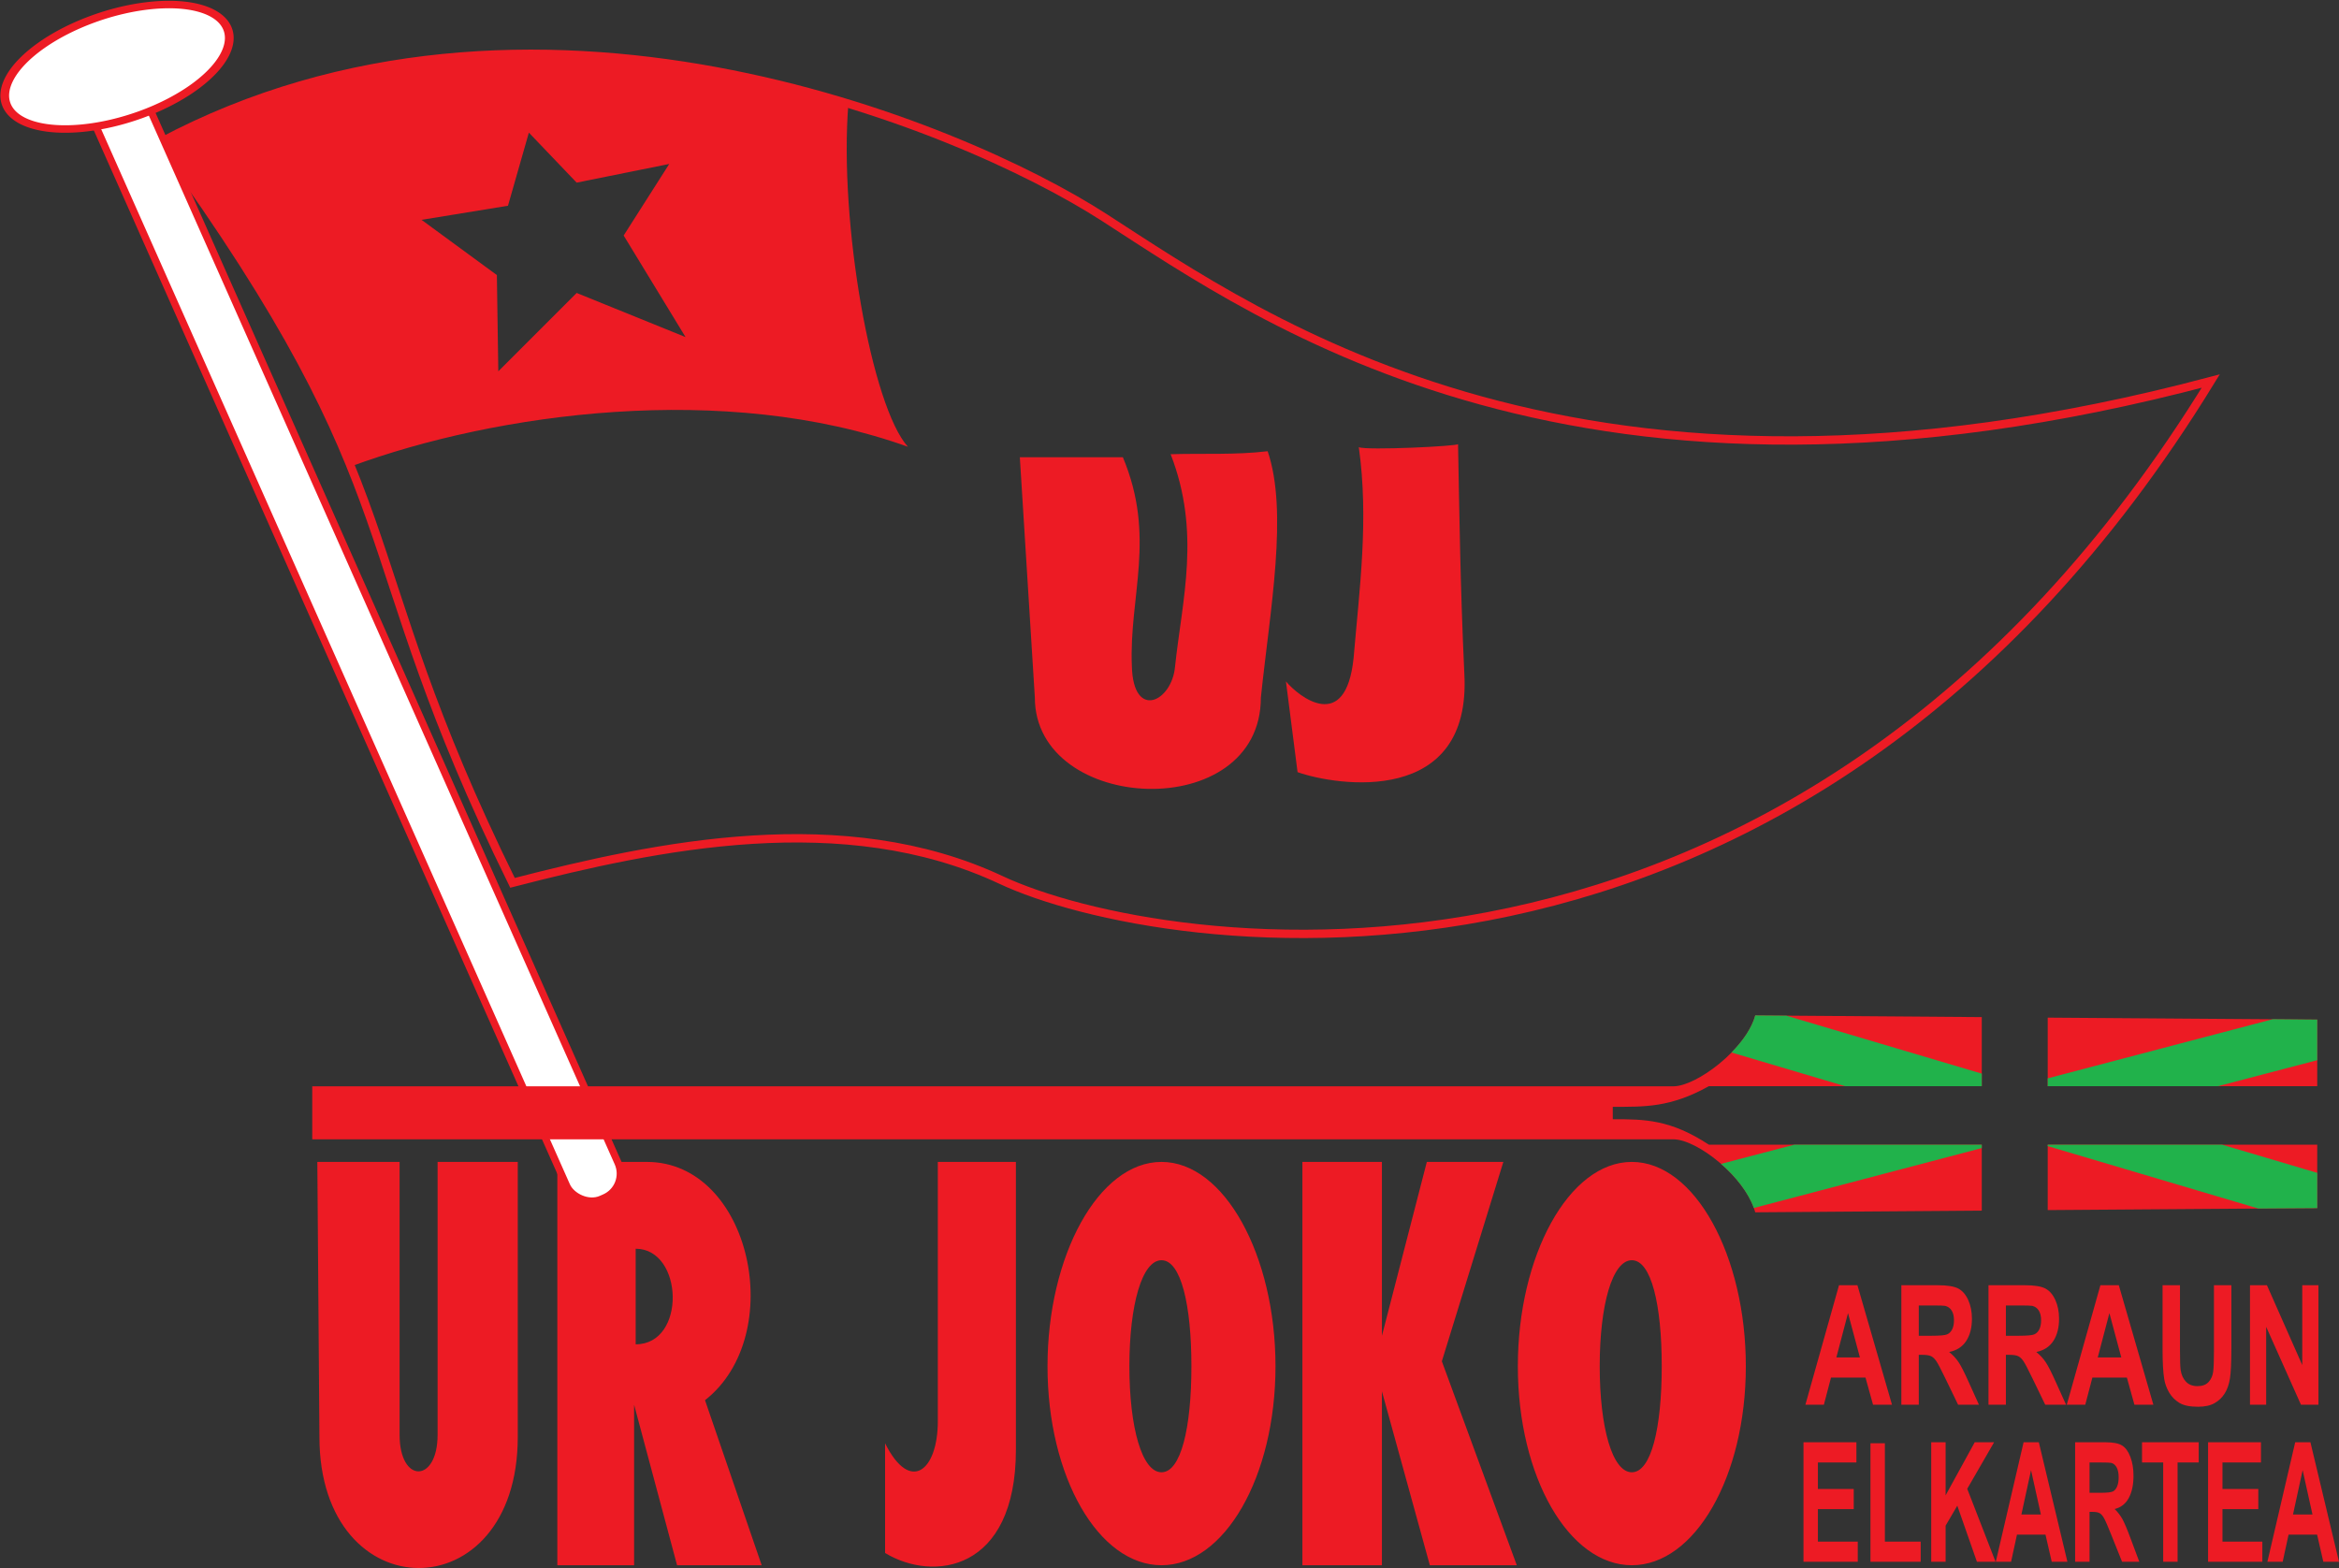 <?xml version="1.0" encoding="UTF-8" standalone="no"?>
<!-- Created with Inkscape (http://www.inkscape.org/) -->
<svg
   xmlns:dc="http://purl.org/dc/elements/1.1/"
   xmlns:cc="http://creativecommons.org/ns#"
   xmlns:rdf="http://www.w3.org/1999/02/22-rdf-syntax-ns#"
   xmlns:svg="http://www.w3.org/2000/svg"
   xmlns="http://www.w3.org/2000/svg"
   xmlns:sodipodi="http://sodipodi.sourceforge.net/DTD/sodipodi-0.dtd"
   xmlns:inkscape="http://www.inkscape.org/namespaces/inkscape"
   width="559.781"
   height="375.278"
   id="svg2"
   sodipodi:version="0.32"
   inkscape:version="0.46"
   sodipodi:docname="UrJoko.svg"
   inkscape:output_extension="org.inkscape.output.svg.inkscape"
   version="1.0">
  <rect width="100%" height="100%" fill="#333333" stroke="none"/>
  <defs
     id="defs4">
    <inkscape:perspective
       sodipodi:type="inkscape:persp3d"
       inkscape:vp_x="0 : 526.18109 : 1"
       inkscape:vp_y="0 : 1000 : 0"
       inkscape:vp_z="744.09448 : 526.18109 : 1"
       inkscape:persp3d-origin="372.04724 : 350.78739 : 1"
       id="perspective10" />
    <inkscape:perspective
       id="perspective2390"
       inkscape:persp3d-origin="372.04724 : 350.78739 : 1"
       inkscape:vp_z="744.09448 : 526.18109 : 1"
       inkscape:vp_y="0 : 1000 : 0"
       inkscape:vp_x="0 : 526.18109 : 1"
       sodipodi:type="inkscape:persp3d" />
  </defs>
  <sodipodi:namedview
     id="base"
     pagecolor="#ffffff"
     bordercolor="#666666"
     borderopacity="1.0"
     inkscape:pageopacity="0.0"
     inkscape:pageshadow="2"
     inkscape:zoom="1.9701799"
     inkscape:cx="202.58326"
     inkscape:cy="162.76051"
     inkscape:document-units="px"
     inkscape:current-layer="layer1"
     showgrid="false"
     inkscape:window-width="1211"
     inkscape:window-height="1091"
     inkscape:window-x="469"
     inkscape:window-y="0" />
  <g
     inkscape:label="Calque 1"
     inkscape:groupmode="layer"
     id="layer1"
     transform="translate(226.227,-210.446)">
    <path
       style="fill:#ed1b24;fill-opacity:1;fill-rule:evenodd;stroke:none;stroke-width:1px;stroke-linecap:butt;stroke-linejoin:miter;stroke-opacity:1"
       d="M 85.469,488.531 L 85.469,585.062 L 104.5,585.062 L 104.5,543.438 L 115.969,585.062 L 136.781,585.062 L 118.844,536.25 L 133.562,488.531 L 115.25,488.531 L 104.5,530.156 L 104.5,488.531 L 85.469,488.531 z M -92.844,488.531 L -92.844,585.062 L -74.469,585.062 L -74.469,546.656 L -64.188,585.062 L -43.938,585.062 L -57.5,545.562 C -37.6,529.958 -46.477,488.531 -71.438,488.531 L -92.844,488.531 z M -1.781,488.531 L -1.781,550.562 C -1.781,562.495 -8.416,567.908 -14.406,555.875 L -14.406,582.125 C -2.898,589.128 16.906,586.587 16.906,557.375 L 16.906,488.531 L -1.781,488.531 z M -150.281,488.531 L -149.781,554.344 C -149.781,596.074 -102.312,596.296 -102.312,554.344 L -102.312,488.531 L -121.5,488.531 L -121.5,553.844 C -121.5,565.424 -130.594,565.592 -130.594,553.844 L -130.594,488.531 L -150.281,488.531 z M 51.75,488.531 C 36.695,488.531 24.469,510.951 24.469,537.438 C 24.469,563.924 36.695,585.063 51.75,585.062 C 66.805,585.062 79.031,563.924 79.031,537.438 C 79.031,510.951 66.805,488.531 51.75,488.531 z M 164.312,488.531 C 149.257,488.531 137.031,510.951 137.031,537.438 C 137.031,563.924 149.257,585.063 164.312,585.062 C 179.368,585.062 191.594,563.924 191.594,537.438 C 191.594,510.951 179.368,488.531 164.312,488.531 z M -74.094,509.312 C -62.634,509.312 -61.91,532.188 -74.094,532.188 L -74.094,509.312 z M 51.75,512.062 C 56.402,512.062 58.906,522.723 58.906,537.438 C 58.906,552.152 56.402,562.812 51.75,562.812 C 47.098,562.812 44.062,552.152 44.062,537.438 C 44.063,522.723 47.098,512.062 51.75,512.062 z M 164.312,512.062 C 168.964,512.062 171.469,522.723 171.469,537.438 C 171.469,552.152 168.964,562.812 164.312,562.812 C 159.661,562.812 156.625,552.152 156.625,537.438 C 156.625,522.723 159.661,512.062 164.312,512.062 z"
       id="path3157"
       sodipodi:nodetypes="ccccccccccccccccccccccccccccccccccccccsssccssscccccsssccsssc" />
    <path
       style="opacity:1;fill:#ed1b24;fill-opacity:1;fill-rule:evenodd;stroke:none;stroke-width:1px;stroke-linecap:butt;stroke-linejoin:miter;stroke-opacity:1"
       d="M -99.25,223.312 C -128.43,223.324 -158.93,229.096 -187.844,244.5 C -162.26,279.886 -150.198,302.242 -142.031,322 C -107.565,309.32 -52.725,301.643 -8.938,317.375 C -17.598,307.81 -25.467,263.775 -23.188,235.281 C -45.768,228.363 -71.91,223.302 -99.25,223.312 z M -99.656,242.188 L -88.219,254.156 L -66.062,249.688 L -76.969,266.812 L -62.156,291.125 L -88.219,280.562 L -106.969,299.312 L -107.312,276.281 L -125.344,263.062 L -104.656,259.688 L -99.656,242.188 z M 122.719,316.719 C 123.212,317.212 100.814,318.304 98.969,317.469 C 101.397,334.779 99.132,351.298 97.719,367.969 C 95.825,386.113 84.612,377.202 81.531,373.531 L 84.312,395.25 C 93.633,398.532 126.081,403.599 124.219,371.531 C 123.239,350.414 123.059,333.994 122.719,316.719 z M 77.156,318.438 C 69.418,319.371 61.676,318.918 53.938,319.156 C 61.187,337.816 56.73,353.779 55,369.875 C 54.318,378.401 44.974,382.923 44.656,369.875 C 43.942,353.208 50.521,338.977 42.5,319.875 L 17.844,319.875 L 21.438,377.375 C 21.438,405.241 75.531,407.84 75.531,377.375 C 77.765,356.14 82.102,332.941 77.156,318.438 z"
       id="path2438" />
    <path
       style="fill:none;fill-rule:evenodd;stroke:#ed1b24;stroke-width:2;stroke-linecap:butt;stroke-linejoin:miter;stroke-miterlimit:4;stroke-dasharray:none;stroke-opacity:1"
       d="M 302.857,301.648 C 203.578,463.528 51.158,438.793 13.318,421.039 C -24.23,403.421 -68.794,412.762 -103.575,421.738 C -143.992,339.629 -125.62,330.589 -187.857,244.505 C -99.739,197.561 3.253,240.076 37.994,262.463 C 76.281,287.136 152.057,341.641 302.857,301.648 z"
       id="path2396"
       sodipodi:nodetypes="czccsc" />
    <rect
       style="opacity:1;fill:#ffffff;fill-opacity:1;fill-rule:evenodd;stroke:#ed1b24;stroke-width:1.734;stroke-linecap:round;stroke-linejoin:round;stroke-miterlimit:4;stroke-dasharray:none;stroke-dashoffset:0;stroke-opacity:1"
       id="rect3225"
       width="13.474"
       height="295.431"
       x="-283.431"
       y="125.72"
       transform="matrix(0.914,-0.406,0.406,0.914,0,0)"
       ry="6.304"
       rx="6.304" />
    <path
       sodipodi:type="arc"
       style="opacity:1;fill:#ffffff;fill-opacity:1;fill-rule:evenodd;stroke:#ed1b24;stroke-width:2;stroke-linecap:round;stroke-linejoin:round;stroke-miterlimit:4;stroke-dasharray:none;stroke-dashoffset:0;stroke-opacity:1"
       id="path3223"
       sodipodi:cx="316.17773"
       sodipodi:cy="234.89624"
       sodipodi:rx="27.274118"
       sodipodi:ry="13.889598"
       d="M 343.452,234.896 A 27.274,13.89 0 1 1 288.904,234.896 A 27.274,13.89 0 1 1 343.452,234.896 z"
       transform="matrix(0.963,-0.349,0.408,0.825,-598.539,142.984)" />
    <path
       style="fill:#ed1b24;fill-opacity:1;fill-rule:evenodd;stroke:none;stroke-width:2;stroke-linecap:round;stroke-linejoin:round;stroke-miterlimit:4;stroke-dashoffset:0;stroke-opacity:1"
       d="M 193.844,453.469 C 191.689,461.511 179.781,470.438 174.25,470.438 L -151.5,470.438 L -151.5,483.125 L 174.25,483.125 C 179.927,483.125 191.591,492.185 193.844,500.594 L 248.062,500.188 L 248.062,484.406 L 182.75,484.406 C 173.516,478.363 167.394,478.312 159.75,478.312 L 159.75,475.344 C 167.342,475.344 173.523,475.553 182.75,470.406 L 248.062,470.406 L 248.062,453.875 L 193.844,453.469 z M 263.844,454 L 263.844,470.406 L 328.344,470.406 L 328.344,454.469 L 263.844,454 z M 263.844,484.406 L 263.844,500.062 L 328.344,499.594 L 328.344,484.406 L 263.844,484.406 z"
       id="rect3174" />
    <path
       style="opacity:1;fill:#21b24b;fill-opacity:1;fill-rule:evenodd;stroke:none;stroke-width:2;stroke-linecap:round;stroke-linejoin:round;stroke-miterlimit:4;stroke-dasharray:none;stroke-dashoffset:0;stroke-opacity:1"
       d="M 193.844,453.469 C 193.037,456.479 190.849,459.6 188.156,462.344 L 215.344,470.406 L 248.062,470.406 L 248.062,467.406 L 201.281,453.531 L 193.844,453.469 z M 317.719,454.375 L 263.844,468.531 L 263.844,470.406 L 304.594,470.406 L 328.344,464.188 L 328.344,454.469 L 317.719,454.375 z M 203.219,484.406 L 185.656,489 C 189.119,492.008 192.167,495.796 193.5,499.562 L 248.062,485.219 L 248.062,484.406 L 203.219,484.406 z M 263.844,484.406 L 263.844,484.75 L 314.25,499.688 L 328.344,499.594 L 328.344,491.156 L 305.562,484.406 L 263.844,484.406 z"
       id="rect3203" />
    <path
       style="font-size:21.219px;font-style:normal;font-weight:normal;line-height:125%;fill:#ed1b24;fill-opacity:1;stroke:none;stroke-width:1px;stroke-linecap:butt;stroke-linejoin:miter;stroke-opacity:1;font-family:Bitstream Vera Sans"
       d="M 226.574,546.644 L 222.037,546.644 L 220.233,540.148 L 211.977,540.148 L 210.272,546.644 L 205.848,546.644 L 213.893,518.049 L 218.303,518.049 L 226.574,546.644 z M 218.895,535.331 L 216.049,524.72 L 213.259,535.331 L 218.895,535.331 z M 228.814,546.644 L 228.814,518.049 L 237.591,518.049 C 239.798,518.049 241.402,518.306 242.403,518.819 C 243.403,519.333 244.204,520.246 244.805,521.56 C 245.406,522.873 245.706,524.375 245.707,526.066 C 245.706,528.211 245.251,529.983 244.34,531.381 C 243.429,532.779 242.067,533.66 240.254,534.024 C 241.156,534.752 241.9,535.552 242.487,536.423 C 243.074,537.294 243.866,538.842 244.861,541.065 L 247.383,546.644 L 242.396,546.644 L 239.381,540.422 C 238.31,538.198 237.577,536.797 237.183,536.218 C 236.788,535.639 236.37,535.243 235.929,535.028 C 235.487,534.814 234.787,534.706 233.829,534.706 L 232.984,534.706 L 232.984,546.644 L 228.814,546.644 z M 232.984,530.142 L 236.07,530.142 C 238.07,530.142 239.319,530.025 239.817,529.791 C 240.315,529.557 240.705,529.154 240.987,528.582 C 241.268,528.01 241.409,527.294 241.409,526.436 C 241.409,525.474 241.224,524.697 240.853,524.105 C 240.482,523.514 239.958,523.14 239.282,522.984 C 238.944,522.919 237.929,522.886 236.239,522.886 L 232.984,522.886 L 232.984,530.142 z M 249.666,546.644 L 249.666,518.049 L 258.443,518.049 C 260.65,518.049 262.254,518.306 263.254,518.819 C 264.255,519.333 265.055,520.246 265.657,521.56 C 266.258,522.873 266.558,524.375 266.558,526.066 C 266.558,528.211 266.103,529.983 265.192,531.381 C 264.281,532.779 262.919,533.66 261.106,534.024 C 262.008,534.752 262.752,535.552 263.339,536.423 C 263.926,537.294 264.717,538.842 265.713,541.065 L 268.235,546.644 L 263.247,546.644 L 260.232,540.422 C 259.162,538.198 258.429,536.797 258.034,536.218 C 257.64,535.639 257.222,535.243 256.781,535.028 C 256.339,534.814 255.639,534.706 254.681,534.706 L 253.836,534.706 L 253.836,546.644 L 249.666,546.644 z M 253.836,530.142 L 256.921,530.142 C 258.922,530.142 260.171,530.025 260.669,529.791 C 261.167,529.557 261.557,529.154 261.839,528.582 C 262.12,528.01 262.261,527.294 262.261,526.436 C 262.261,525.474 262.076,524.697 261.705,524.105 C 261.334,523.514 260.81,523.14 260.134,522.984 C 259.796,522.919 258.781,522.886 257.09,522.886 L 253.836,522.886 L 253.836,530.142 z M 289.129,546.644 L 284.592,546.644 L 282.789,540.148 L 274.533,540.148 L 272.828,546.644 L 268.404,546.644 L 276.449,518.049 L 280.859,518.049 L 289.129,546.644 z M 281.451,535.331 L 278.605,524.72 L 275.815,535.331 L 281.451,535.331 z M 291.327,518.049 L 295.497,518.049 L 295.497,533.536 C 295.497,535.994 295.549,537.587 295.652,538.315 C 295.831,539.485 296.256,540.425 296.927,541.134 C 297.599,541.842 298.517,542.197 299.682,542.197 C 300.865,542.197 301.758,541.862 302.359,541.192 C 302.96,540.522 303.321,539.7 303.444,538.725 C 303.566,537.749 303.627,536.13 303.627,533.868 L 303.627,518.049 L 307.797,518.049 L 307.797,533.068 C 307.797,536.501 307.684,538.926 307.459,540.344 C 307.234,541.761 306.818,542.957 306.212,543.933 C 305.606,544.908 304.796,545.685 303.782,546.263 C 302.767,546.842 301.443,547.131 299.809,547.131 C 297.836,547.131 296.34,546.816 295.321,546.185 C 294.302,545.555 293.497,544.736 292.905,543.728 C 292.313,542.72 291.923,541.663 291.736,540.558 C 291.463,538.92 291.327,536.501 291.327,533.302 L 291.327,518.049 z M 312.249,546.644 L 312.249,518.049 L 316.307,518.049 L 324.76,537.145 L 324.76,518.049 L 328.635,518.049 L 328.635,546.644 L 324.45,546.644 L 316.124,527.997 L 316.124,546.644 L 312.249,546.644 z"
       id="text2418" />
    <path
       style="font-size:19.294px;font-style:normal;font-weight:normal;line-height:125%;fill:#ed1b24;fill-opacity:1;stroke:none;stroke-width:1px;stroke-linecap:butt;stroke-linejoin:miter;stroke-opacity:1;font-family:Bitstream Vera Sans"
       d="M 205.393,584.226 L 205.393,555.631 L 218.055,555.631 L 218.055,560.469 L 208.841,560.469 L 208.841,566.808 L 217.415,566.808 L 217.415,571.626 L 208.841,571.626 L 208.841,579.409 L 218.382,579.409 L 218.382,584.226 L 205.393,584.226 z M 221.422,584.226 L 221.422,555.866 L 224.87,555.866 L 224.87,579.409 L 233.444,579.409 L 233.444,584.226 L 221.422,584.226 z M 235.96,584.226 L 235.96,555.631 L 239.408,555.631 L 239.408,568.33 L 246.374,555.631 L 251.01,555.631 L 244.58,566.769 L 251.36,584.226 L 246.898,584.226 L 242.203,570.807 L 239.408,575.586 L 239.408,584.226 L 235.96,584.226 z M 268.553,584.226 L 264.802,584.226 L 263.311,577.731 L 256.485,577.731 L 255.076,584.226 L 251.418,584.226 L 258.069,555.631 L 261.715,555.631 L 268.553,584.226 z M 262.205,572.913 L 259.852,562.302 L 257.545,572.913 L 262.205,572.913 z M 270.405,584.226 L 270.405,555.631 L 277.663,555.631 C 279.488,555.631 280.814,555.888 281.641,556.402 C 282.468,556.916 283.13,557.829 283.627,559.142 C 284.124,560.456 284.372,561.958 284.372,563.648 C 284.372,565.794 283.996,567.566 283.242,568.963 C 282.489,570.361 281.363,571.242 279.864,571.606 C 280.61,572.335 281.225,573.134 281.711,574.006 C 282.196,574.877 282.85,576.424 283.674,578.648 L 285.759,584.226 L 281.635,584.226 L 279.142,578.004 C 278.257,575.781 277.651,574.379 277.325,573.801 C 276.999,573.222 276.653,572.826 276.288,572.611 C 275.923,572.396 275.345,572.289 274.552,572.289 L 273.853,572.289 L 273.853,584.226 L 270.405,584.226 z M 273.853,567.725 L 276.405,567.725 C 278.059,567.725 279.092,567.608 279.503,567.374 C 279.915,567.14 280.237,566.737 280.47,566.164 C 280.703,565.592 280.82,564.877 280.82,564.019 C 280.82,563.057 280.666,562.28 280.359,561.688 C 280.053,561.096 279.62,560.722 279.061,560.566 C 278.781,560.501 277.942,560.469 276.544,560.469 L 273.853,560.469 L 273.853,567.725 z M 291.478,584.226 L 291.478,560.469 L 286.411,560.469 L 286.411,555.631 L 299.982,555.631 L 299.982,560.469 L 294.926,560.469 L 294.926,584.226 L 291.478,584.226 z M 302.219,584.226 L 302.219,555.631 L 314.881,555.631 L 314.881,560.469 L 305.667,560.469 L 305.667,566.808 L 314.24,566.808 L 314.24,571.626 L 305.667,571.626 L 305.667,579.409 L 315.207,579.409 L 315.207,584.226 L 302.219,584.226 z M 333.554,584.226 L 329.803,584.226 L 328.312,577.731 L 321.486,577.731 L 320.076,584.226 L 316.419,584.226 L 323.07,555.631 L 326.716,555.631 L 333.554,584.226 z M 327.205,572.913 L 324.852,562.302 L 322.546,572.913 L 327.205,572.913 z"
       id="text2426" />
    <path
       style="fill:none;fill-rule:evenodd;stroke:#000000;stroke-width:1px;stroke-linecap:butt;stroke-linejoin:miter;stroke-opacity:1"
       d="M 123.463,211.438 L 123.463,211.438 z"
       id="path3202"
       transform="translate(-226.227,210.446)" />
  </g>
</svg>
